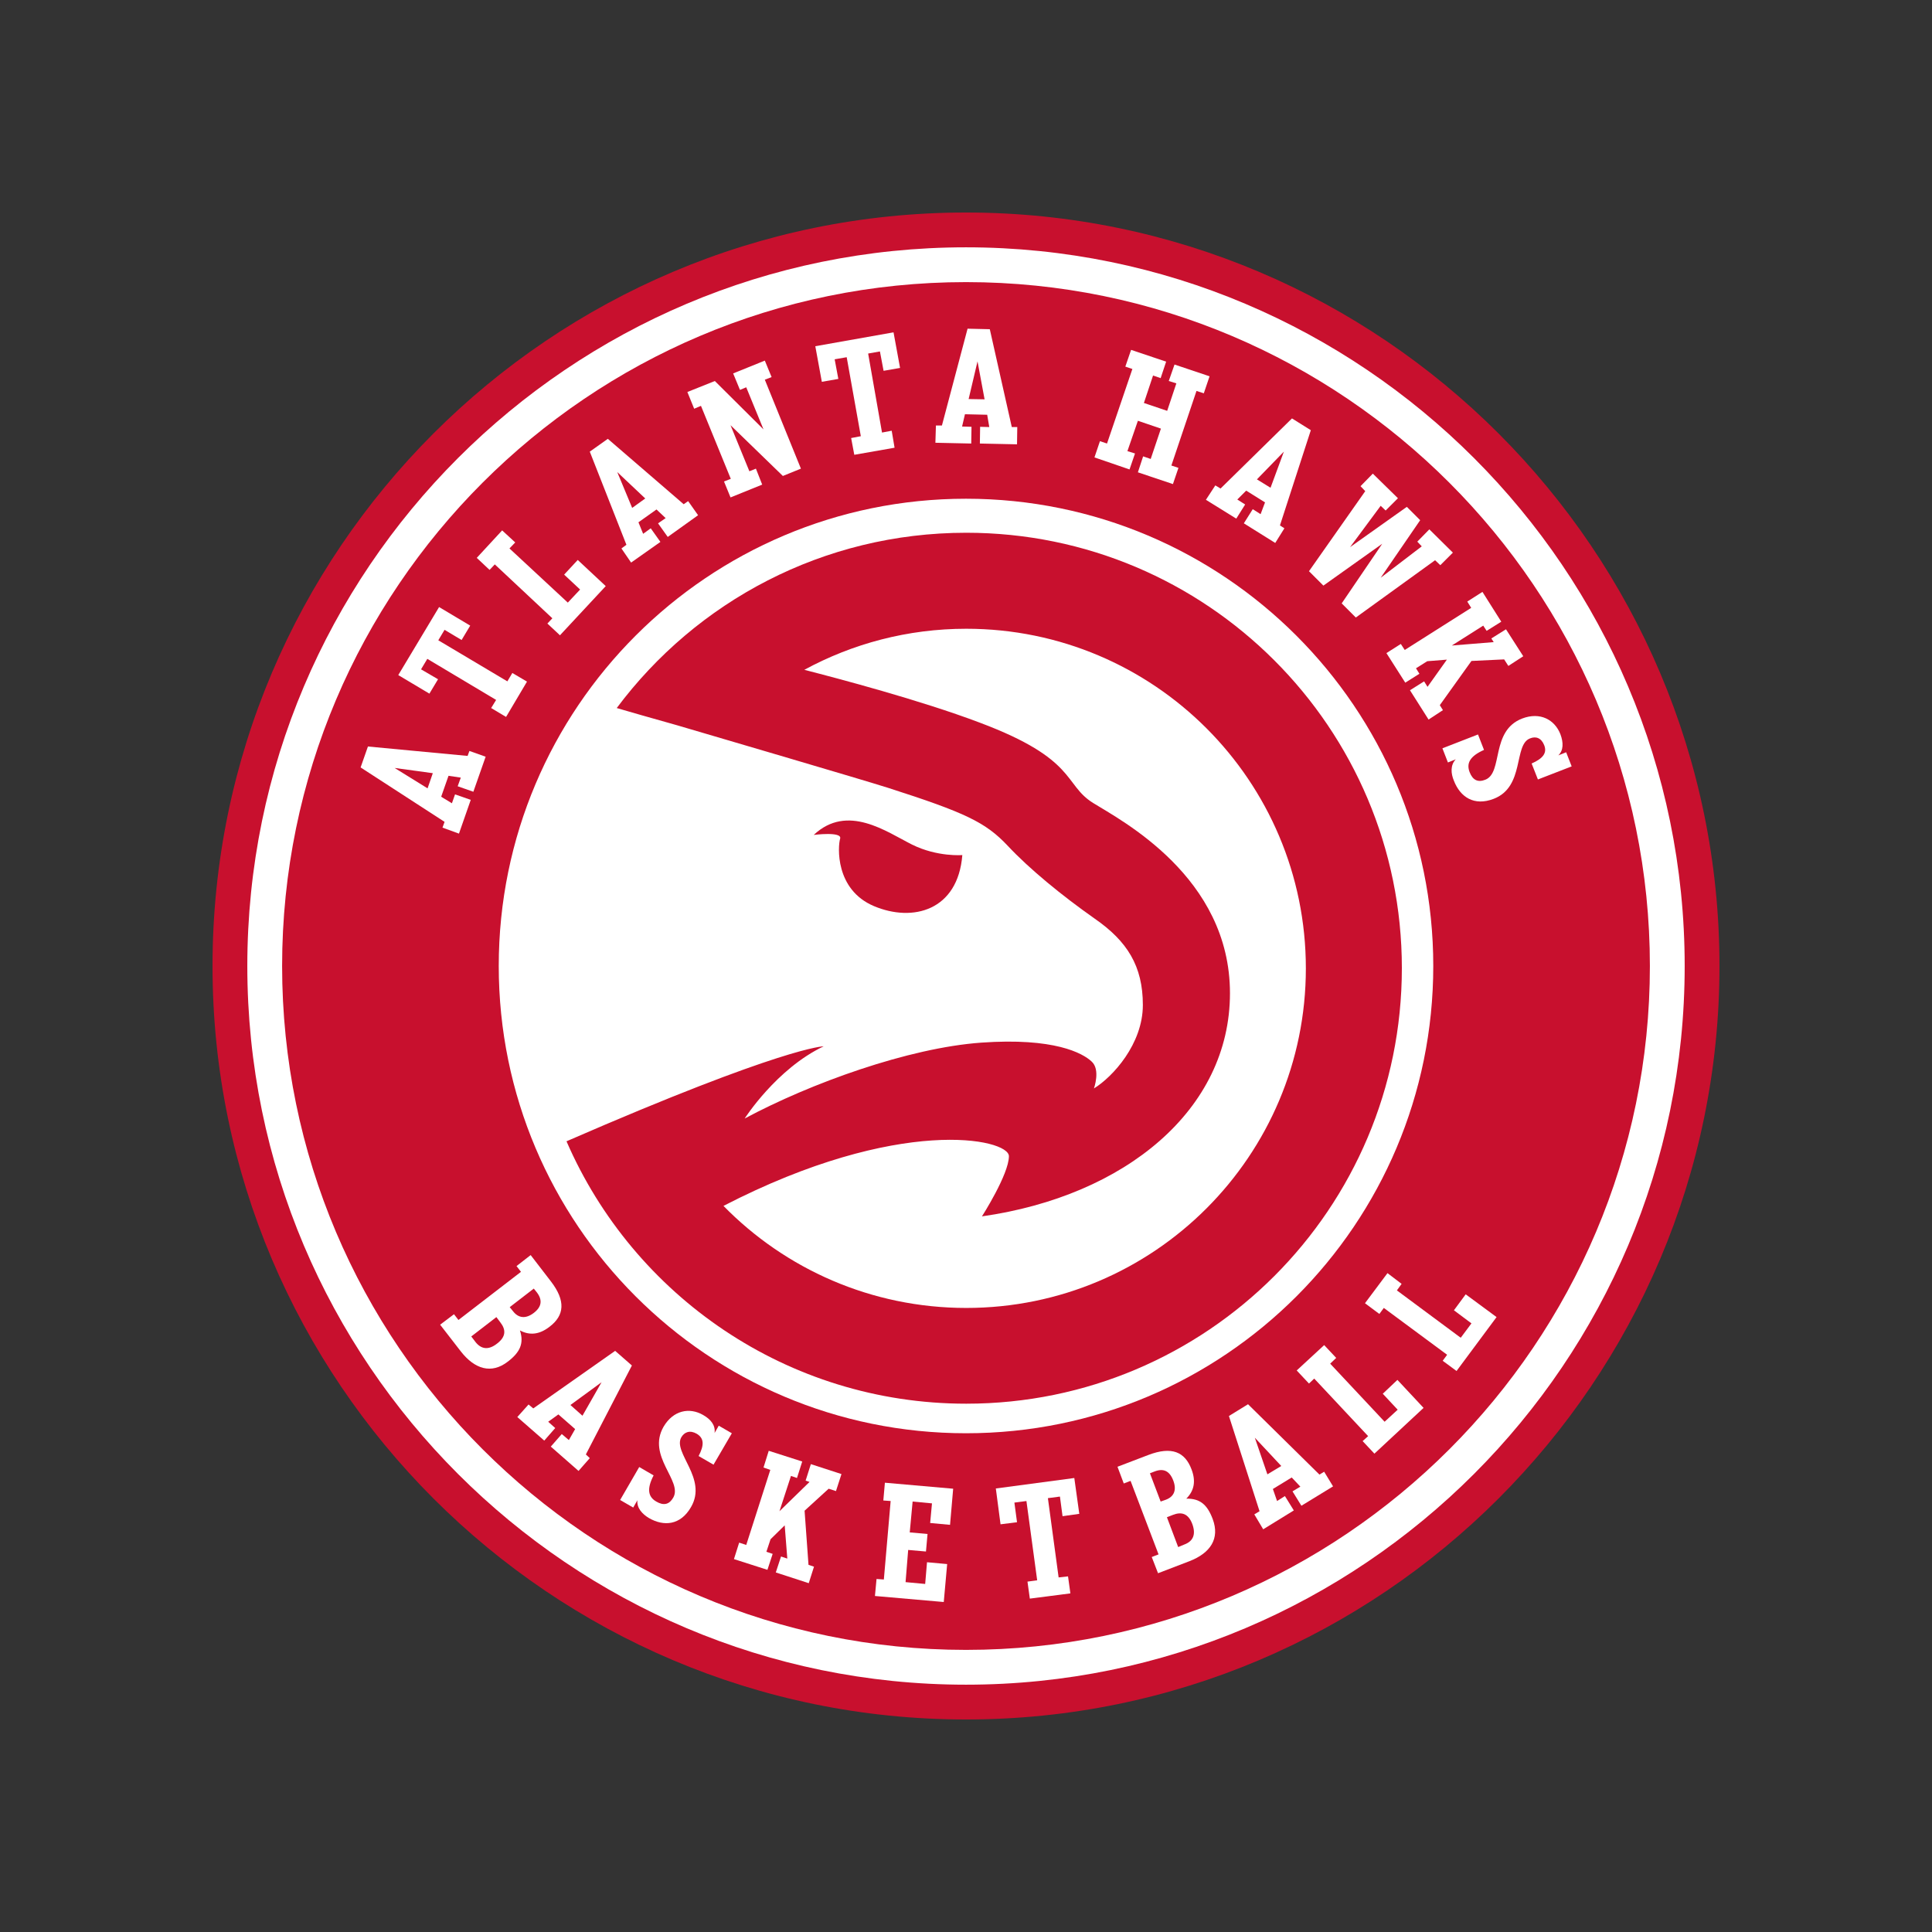 <svg width="100" height="100" viewBox="0 0 100 100" fill="none" xmlns="http://www.w3.org/2000/svg">
<rect x="0" y="0" width="100" height="100" fill="#333333" stroke="none"/>
<path d="M50 89C28.496 89 11 71.504 11 50C11 28.496 28.496 11 50 11C71.504 11 89 28.496 89 50C89 71.504 71.504 89 50 89Z" fill="#C8102E"/>
<path d="M50 87.199C29.485 87.199 12.801 70.516 12.801 50C12.801 29.485 29.485 12.801 50 12.801C70.516 12.801 87.199 29.485 87.199 50C87.199 70.516 70.516 87.199 50 87.199Z" fill="white"/>
<path d="M50 85.398C30.486 85.398 14.602 69.514 14.602 50.001C14.602 30.473 30.486 14.602 50 14.602C69.513 14.602 85.398 30.487 85.398 50.001C85.398 69.514 69.513 85.398 50 85.398Z" fill="#C8102E"/>
<path d="M74.186 50C74.186 63.352 63.366 74.185 50 74.185C36.648 74.185 25.815 63.352 25.815 50C25.815 36.648 36.648 25.814 50 25.814C63.352 25.814 74.186 36.648 74.186 50Z" fill="white"/>
<path d="M50.013 27.575C42.606 27.575 36.038 31.136 31.922 36.648C32.518 36.824 33.655 37.149 35.05 37.541C37.257 38.191 44.597 40.344 45.965 40.778C49.973 42.064 51.016 42.565 52.153 43.77C53.277 44.976 54.983 46.37 56.662 47.549C58.342 48.713 59.154 50 59.154 52.017C59.154 54.035 57.597 55.741 56.622 56.337C56.622 56.337 56.974 55.362 56.5 54.942C56.039 54.509 54.563 53.697 50.785 53.967C47.021 54.238 41.956 56.066 38.544 57.895C38.544 57.895 40.182 55.322 42.633 54.157C42.633 54.157 40.615 54.157 29.322 59.073C32.788 67.062 40.751 72.655 50.013 72.655C62.472 72.655 72.56 62.553 72.56 50.108C72.56 37.677 62.472 27.575 50.013 27.575ZM50.013 67.699C45.098 67.699 40.643 65.681 37.447 62.417C46.547 57.718 52.221 58.937 52.221 59.844C52.221 60.779 50.826 62.959 50.826 62.959C58.247 61.903 63.663 57.434 63.663 51.408C63.663 45.382 58.017 42.457 56.581 41.563C55.037 40.602 55.769 39.302 50.718 37.406C47.644 36.241 43.324 35.104 41.631 34.67C44.123 33.316 46.98 32.544 50.013 32.544C59.723 32.544 67.591 40.412 67.591 50.122C67.591 59.831 59.723 67.699 50.013 67.699Z" fill="#C8102E"/>
<path d="M49.81 44.258C49.81 44.258 48.524 44.367 47.21 43.717C45.883 43.053 43.865 41.577 42.119 43.215C42.119 43.215 43.595 43.026 43.486 43.405C43.364 43.798 43.215 46.046 45.233 46.899C47.251 47.752 49.58 47.129 49.81 44.258Z" fill="#C8102E"/>
<path d="M23.499 68.024L23.729 68.322L26.966 65.83L26.735 65.532L27.467 64.963L28.509 66.317C29.295 67.333 29.213 68.091 28.442 68.674C27.9 69.094 27.399 69.121 26.912 68.863C27.128 69.527 26.925 69.987 26.288 70.475C25.435 71.138 24.569 70.868 23.851 69.947L22.781 68.566L23.499 68.024ZM24.609 69.459C24.894 69.825 25.273 69.906 25.733 69.54C26.194 69.188 26.194 68.823 25.896 68.444L25.693 68.173L24.393 69.175L24.609 69.459ZM26.559 67.875C26.844 68.24 27.223 68.267 27.629 67.956C28.035 67.645 28.09 67.293 27.792 66.9L27.629 66.697L26.383 67.658L26.559 67.875Z" fill="white"/>
<path d="M27.358 72.696L27.602 72.899L31.84 69.92L32.707 70.678L30.324 75.282L30.527 75.472L29.945 76.135L28.509 74.876L29.078 74.226L29.444 74.538L29.769 73.969L28.902 73.21L28.374 73.59L28.739 73.915L28.171 74.565L26.776 73.346L27.358 72.696ZM30.148 73.278L31.136 71.545L29.525 72.723L30.148 73.278Z" fill="white"/>
<path d="M32.992 77.652L32.775 78.031L32.098 77.639L33.086 75.933L33.831 76.366C33.466 77.07 33.547 77.476 33.967 77.72C34.359 77.95 34.644 77.869 34.847 77.517C35.348 76.65 33.466 75.377 34.346 73.847C34.847 72.994 35.686 72.832 36.391 73.238C36.797 73.468 37.041 73.779 36.986 74.172L37.203 73.793L37.88 74.186L36.932 75.811L36.16 75.364C36.458 74.795 36.445 74.443 36.066 74.213C35.714 74.01 35.429 74.118 35.267 74.389C34.806 75.188 36.634 76.515 35.768 78.004C35.226 78.952 34.359 79.02 33.587 78.573C33.249 78.37 32.951 78.059 32.992 77.652Z" fill="white"/>
<path d="M38.259 79.846L38.625 79.968L39.871 76.081L39.519 75.959L39.79 75.093L41.523 75.648L41.252 76.501L40.941 76.393L40.345 78.221L41.902 76.704L41.699 76.636L41.97 75.783L43.554 76.298L43.27 77.178L42.891 77.056L41.645 78.194L41.848 80.997L42.132 81.092L41.861 81.945L40.155 81.39L40.426 80.564L40.751 80.672L40.616 78.952L39.884 79.67L39.668 80.32L39.993 80.428L39.722 81.254L37.989 80.699L38.259 79.846Z" fill="white"/>
<path d="M45.369 81.728L45.748 81.755L46.1 77.692L45.721 77.665L45.802 76.745L49.336 77.056L49.174 78.925L48.145 78.83L48.239 77.814L47.237 77.72L47.088 79.317L48.009 79.399L47.928 80.306L47.007 80.225L46.872 81.891L47.887 81.985L47.982 80.861L49.025 80.956L48.849 82.92L45.287 82.608L45.369 81.728Z" fill="white"/>
<path d="M53.182 81.864L53.684 81.796L53.128 77.693L52.505 77.774L52.641 78.79L51.788 78.898L51.544 77.043L55.606 76.501L55.864 78.356L54.997 78.478L54.862 77.462L54.239 77.544L54.794 81.647L55.281 81.593L55.403 82.473L53.304 82.744L53.182 81.864Z" fill="white"/>
<path d="M59.614 80.591L59.967 80.455L58.518 76.65L58.166 76.785L57.841 75.919L59.438 75.309C60.644 74.849 61.334 75.147 61.673 76.054C61.917 76.691 61.795 77.178 61.402 77.571C62.106 77.557 62.485 77.869 62.77 78.627C63.149 79.643 62.648 80.387 61.565 80.807L59.94 81.43L59.614 80.591ZM60.346 77.625C60.779 77.462 60.914 77.11 60.725 76.623C60.535 76.135 60.224 75.986 59.764 76.162L59.52 76.257L60.075 77.72L60.346 77.625ZM61.307 79.941C61.741 79.778 61.917 79.439 61.714 78.884C61.51 78.343 61.158 78.234 60.711 78.41L60.4 78.532L60.982 80.076L61.307 79.941Z" fill="white"/>
<path d="M64.923 78.384L65.194 78.221L63.609 73.292L64.598 72.683L68.295 76.325L68.538 76.176L68.999 76.935L67.36 77.937L66.9 77.192L67.306 76.948L66.859 76.474L65.884 77.07L66.101 77.693L66.507 77.436L66.968 78.18L65.383 79.156L64.923 78.384ZM66.318 75.879L64.95 74.416L65.6 76.312L66.318 75.879Z" fill="white"/>
<path d="M70.529 74.591L70.814 74.334L68.024 71.355L67.753 71.612L67.117 70.935L68.539 69.622L69.162 70.285L68.85 70.583L71.667 73.589L72.344 72.966L71.572 72.14L72.33 71.423L73.684 72.872L71.139 75.241L70.529 74.591Z" fill="white"/>
<path d="M74.673 70.434L74.903 70.123L71.626 67.698L71.396 68.01L70.651 67.455L71.816 65.897L72.547 66.453L72.303 66.791L75.607 69.242L76.162 68.498L75.255 67.82L75.864 66.994L77.462 68.172L75.391 70.962L74.673 70.434Z" fill="white"/>
<path d="M22.903 42.837L23.011 42.539L18.665 39.722L19.044 38.639L24.203 39.126L24.298 38.869L25.137 39.167L24.501 40.981L23.689 40.697L23.851 40.25L23.215 40.155L22.835 41.239L23.391 41.577L23.553 41.117L24.366 41.401L23.756 43.148L22.903 42.837ZM22.402 40.02L20.425 39.749L22.131 40.805L22.402 40.02Z" fill="white"/>
<path d="M25.422 36.648L25.679 36.228L22.118 34.102L21.793 34.644L22.673 35.158L22.226 35.903L20.614 34.942L22.727 31.421L24.338 32.382L23.892 33.127L23.011 32.599L22.686 33.141L26.261 35.267L26.519 34.833L27.277 35.28L26.194 37.108L25.422 36.648Z" fill="white"/>
<path d="M28.333 32.274L28.59 32.003L25.611 29.213L25.34 29.498L24.677 28.875L25.991 27.453L26.668 28.076L26.37 28.387L29.39 31.191L30.026 30.514L29.2 29.742L29.904 28.983L31.353 30.337L28.983 32.883L28.333 32.274Z" fill="white"/>
<path d="M32.165 28.388L32.423 28.198L30.527 23.377L31.461 22.714L35.388 26.099L35.618 25.937L36.133 26.668L34.562 27.792L34.061 27.088L34.454 26.817L33.98 26.37L33.046 27.034L33.289 27.63L33.682 27.345L34.183 28.049L32.666 29.119L32.165 28.388ZM33.398 25.801L31.949 24.434L32.721 26.289L33.398 25.801Z" fill="white"/>
<path d="M37.474 24.921L37.826 24.785L36.282 21.007L35.93 21.156L35.578 20.29L37 19.721L39.519 22.226L38.625 20.046L38.3 20.181L37.948 19.328L39.587 18.665L39.938 19.518L39.587 19.653L41.455 24.257L40.521 24.636L37.812 22.009L38.788 24.393L39.126 24.257L39.451 25.083L37.812 25.747L37.474 24.921Z" fill="white"/>
<path d="M44.055 22.673L44.556 22.578L43.825 18.489L43.202 18.597L43.392 19.613L42.538 19.762L42.2 17.92L46.249 17.202L46.587 19.044L45.734 19.193L45.545 18.191L44.935 18.299L45.653 22.389L46.154 22.294L46.303 23.174L44.218 23.54L44.055 22.673Z" fill="white"/>
<path d="M48.443 22.023H48.754L50.081 17.013L51.232 17.04L52.37 22.104H52.654L52.641 22.998L50.718 22.957L50.731 22.091L51.205 22.104L51.097 21.468L49.946 21.441L49.797 22.077L50.285 22.091L50.271 22.957L48.416 22.917L48.443 22.023ZM50.962 20.669L50.596 18.705L50.136 20.655L50.962 20.669Z" fill="white"/>
<path d="M56.933 22.835L57.299 22.957L58.612 19.098L58.247 18.976L58.545 18.109L60.359 18.719L60.075 19.572L59.682 19.436L59.208 20.858L60.413 21.265L60.888 19.843L60.495 19.721L60.793 18.868L62.607 19.477L62.309 20.357L61.93 20.235L60.63 24.095L60.996 24.217L60.711 25.056L58.897 24.447L59.168 23.621L59.56 23.756L60.089 22.185L58.897 21.779L58.355 23.35L58.748 23.472L58.464 24.298L56.649 23.675L56.933 22.835Z" fill="white"/>
<path d="M62.905 25.124L63.176 25.286L66.873 21.657L67.848 22.267L66.25 27.196L66.48 27.345L66.006 28.103L64.381 27.087L64.842 26.356L65.248 26.613L65.478 26.004L64.503 25.395L64.043 25.855L64.449 26.112L63.989 26.844L62.418 25.869L62.905 25.124ZM65.763 25.246L66.453 23.377L65.058 24.812L65.763 25.246Z" fill="white"/>
<path d="M70.665 25.422L70.421 25.165L71.057 24.515L72.357 25.788L71.721 26.424L71.464 26.18L69.879 28.32L72.818 26.234L73.508 26.925L71.464 29.904L73.59 28.279L73.359 28.035L73.982 27.399L75.201 28.604L74.551 29.254L74.28 28.997L70.177 31.963L69.446 31.231L71.545 28.144L68.498 30.311L67.753 29.566L70.665 25.422Z" fill="white"/>
<path d="M72.506 33.331L72.709 33.642L76.149 31.462L75.946 31.137L76.731 30.636L77.706 32.179L76.948 32.653L76.772 32.383L75.147 33.412L77.314 33.236L77.192 33.046L77.95 32.572L78.844 33.967L78.072 34.468L77.855 34.13L76.162 34.211L74.524 36.499L74.686 36.757L73.942 37.244L72.98 35.727L73.712 35.267L73.888 35.551L74.89 34.143L73.874 34.224L73.292 34.59L73.468 34.874L72.737 35.335L71.761 33.804L72.506 33.331Z" fill="white"/>
<path d="M75.35 39.302L74.944 39.465L74.659 38.733L76.501 38.016L76.812 38.815C76.081 39.14 75.891 39.505 76.067 39.966C76.23 40.386 76.501 40.508 76.88 40.358C77.814 39.993 77.137 37.826 78.789 37.19C79.71 36.838 80.469 37.244 80.766 38.002C80.929 38.436 80.929 38.842 80.658 39.099L81.064 38.937L81.349 39.668L79.602 40.345L79.277 39.519C79.859 39.262 80.089 38.977 79.927 38.571C79.778 38.192 79.494 38.097 79.196 38.219C78.329 38.544 78.938 40.724 77.313 41.347C76.298 41.74 75.58 41.252 75.255 40.413C75.093 40.033 75.065 39.6 75.35 39.302Z" fill="white"/>
</svg>
